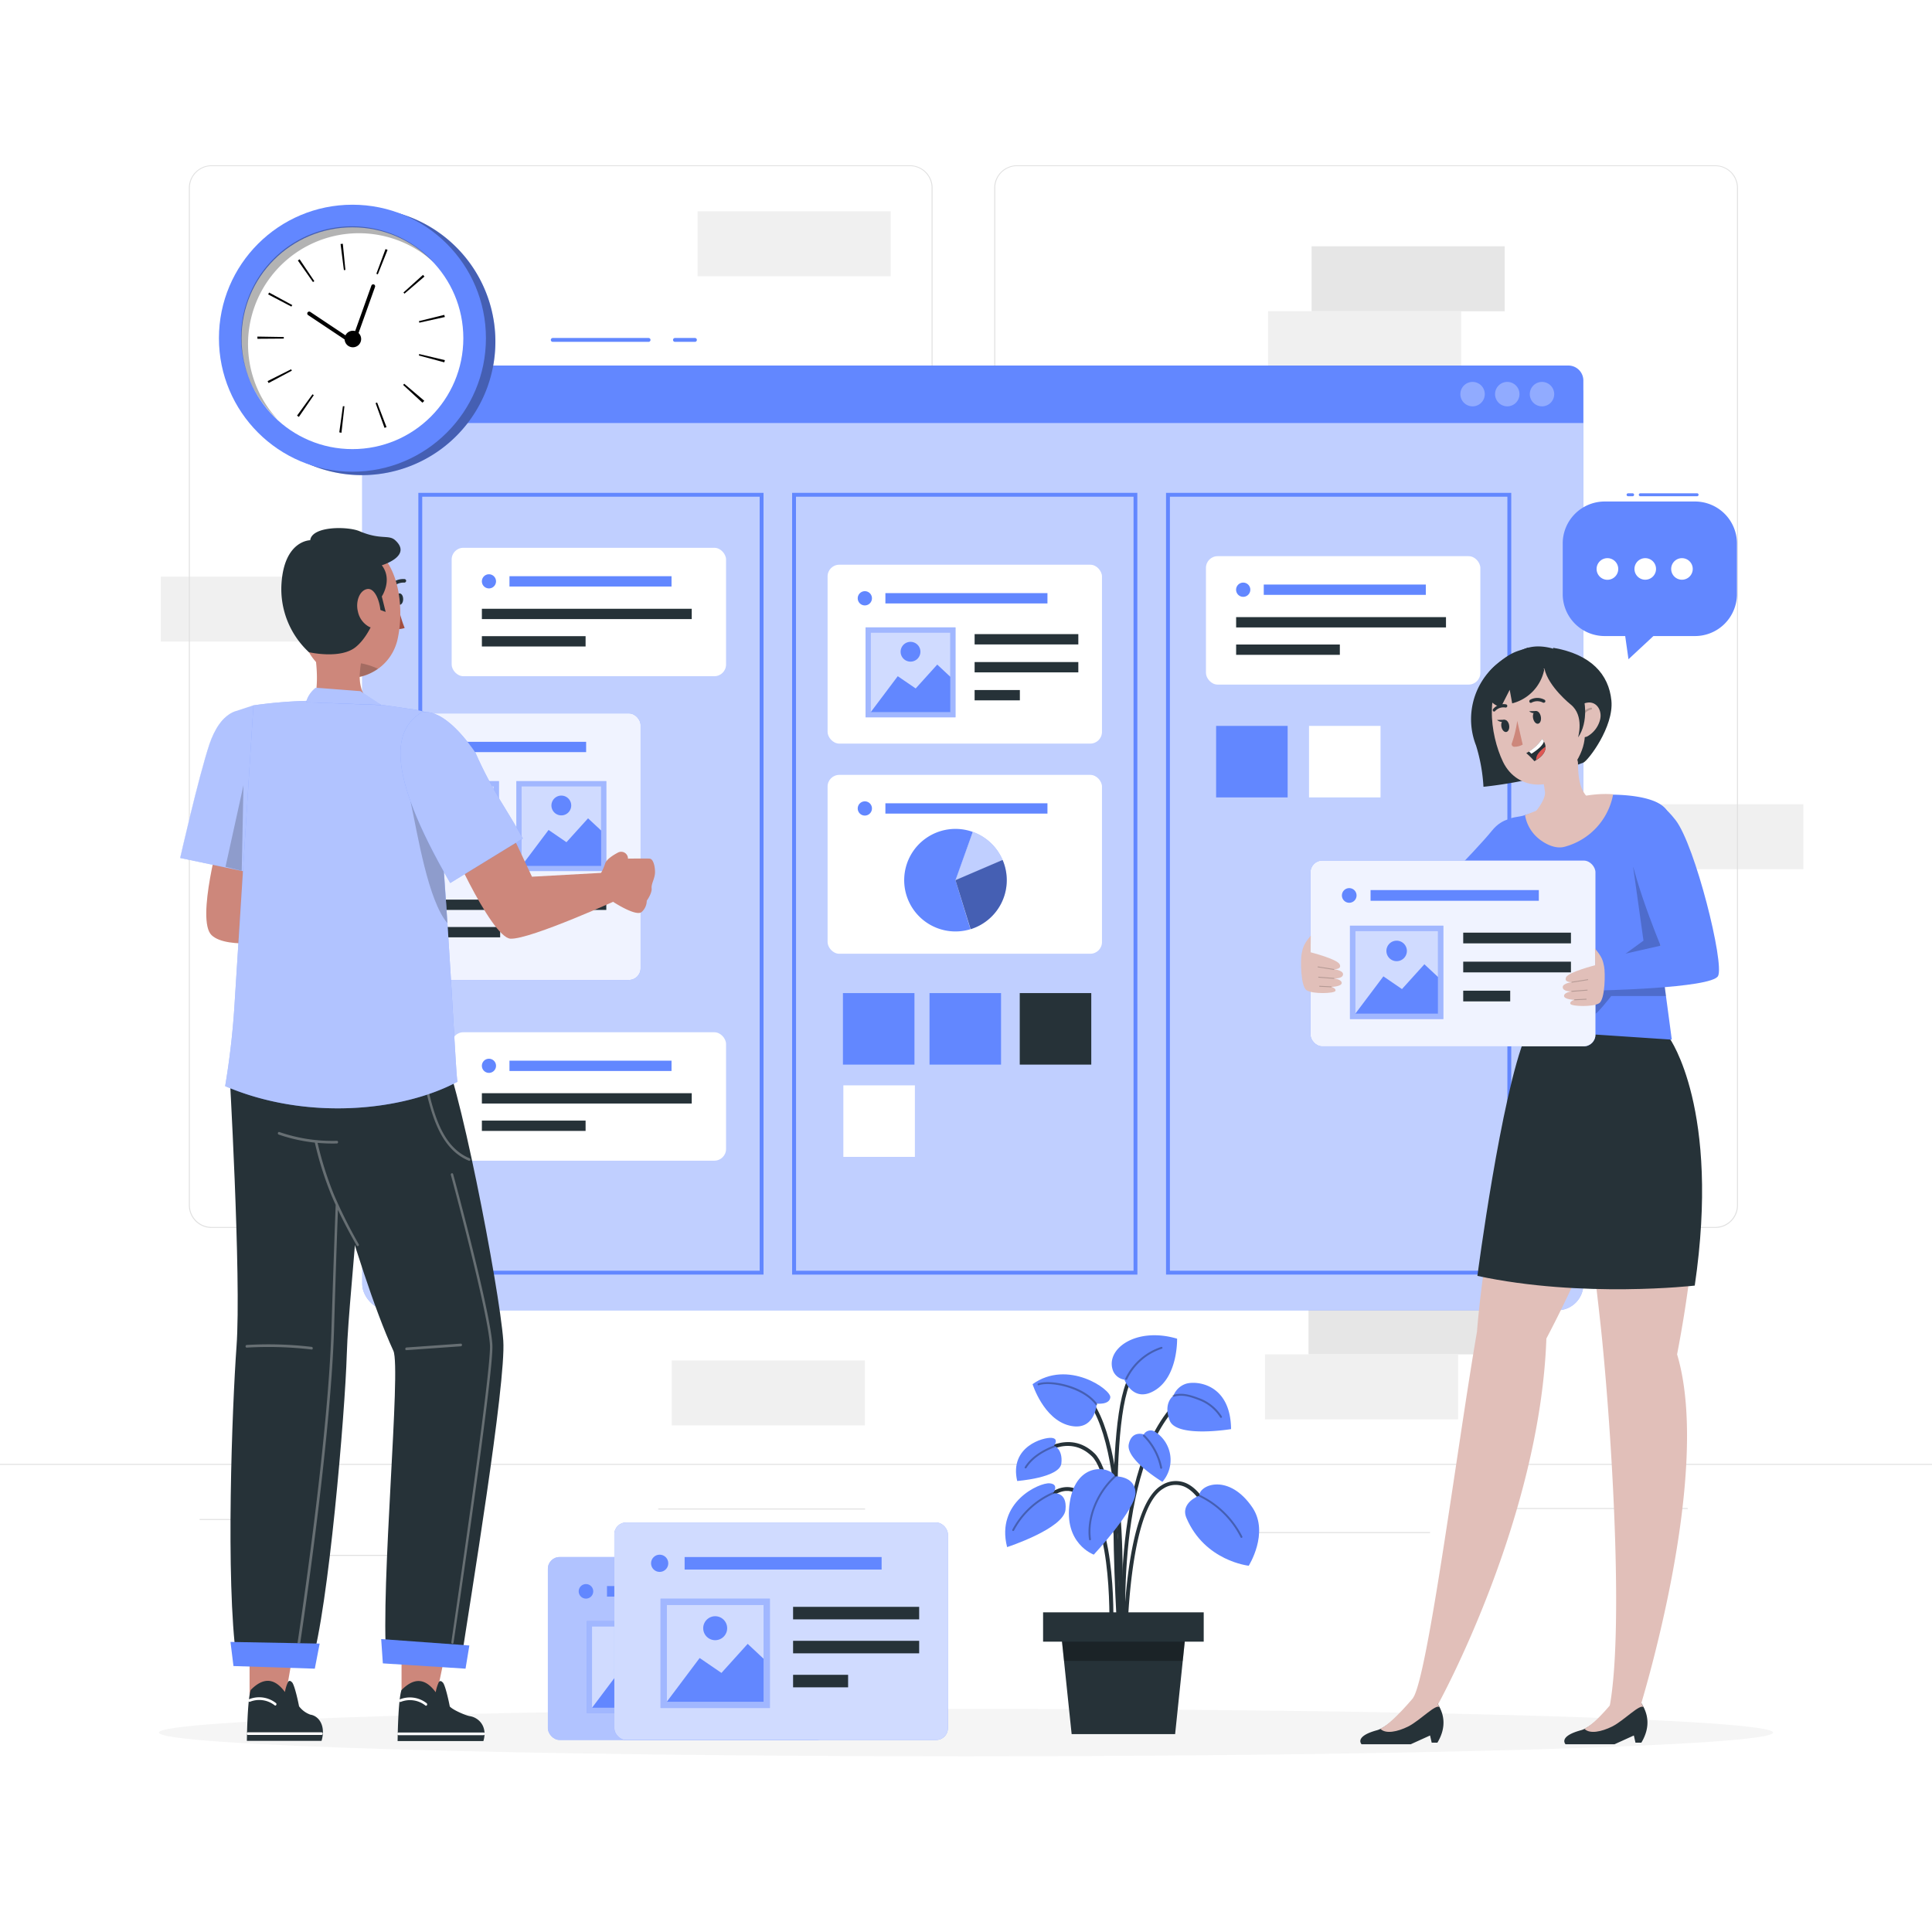 <svg class="animated" id="freepik_stories-kanban-method" xmlns="http://www.w3.org/2000/svg" viewBox="0 0 500 500" version="1.1" xmlns:xlink="http://www.w3.org/1999/xlink" xmlns:svgjs="http://svgjs.com/svgjs"><style>svg#freepik_stories-kanban-method:not(.animated) .animable {opacity: 0;}svg#freepik_stories-kanban-method.animated #freepik--kanban-method--inject-95 {animation: 3s Infinite  linear floating;animation-delay: 0s;}svg#freepik_stories-kanban-method.animated #freepik--speech-bubble--inject-95 {animation: 3s Infinite  linear heartbeat;animation-delay: 0s;}            @keyframes floating {                0% {                    opacity: 1;                    transform: translateY(0px);                }                50% {                    transform: translateY(-10px);                }                100% {                    opacity: 1;                    transform: translateY(0px);                }            }                    @keyframes heartbeat {                0% {                    transform: scale(1);                }                10% {                    transform: scale(1.1);                }                30% {                    transform: scale(1);                }                40% {                    transform: scale(1);                }                50% {                    transform: scale(1.1);                }                60% {                    transform: scale(1);                }                100% {                    transform: scale(1);                }            }        </style><g id="freepik--background-complete--inject-95" class="animable" style="transform-origin: 250px 222.725px;"><rect x="339.44" y="63.74" width="49.98" height="16.81" style="fill: rgb(230, 230, 230); transform-origin: 364.43px 72.145px;" id="elt2yz01qkjh" class="animable"></rect><rect x="328.18" y="80.54" width="49.98" height="16.81" style="fill: rgb(240, 240, 240); transform-origin: 353.17px 88.945px;" id="elyo1jk5i1k" class="animable"></rect><rect x="338.64" y="333.7" width="49.98" height="16.81" style="fill: rgb(230, 230, 230); transform-origin: 363.63px 342.105px;" id="elnyzqrwzknfa" class="animable"></rect><rect x="327.38" y="350.51" width="49.98" height="16.81" style="fill: rgb(240, 240, 240); transform-origin: 352.37px 358.915px;" id="el6u4gnft2ff6" class="animable"></rect><rect x="180.53" y="54.68" width="49.98" height="16.81" style="fill: rgb(240, 240, 240); transform-origin: 205.52px 63.085px;" id="elqnrb4xvai7q" class="animable"></rect><rect x="416.73" y="208.13" width="49.98" height="16.81" style="fill: rgb(240, 240, 240); transform-origin: 441.72px 216.535px;" id="elgisithafdtv" class="animable"></rect><rect x="41.63" y="149.23" width="49.98" height="16.81" style="fill: rgb(240, 240, 240); transform-origin: 66.62px 157.635px;" id="el1e44lrw7s1j" class="animable"></rect><rect x="173.85" y="352.08" width="49.98" height="16.81" style="fill: rgb(240, 240, 240); transform-origin: 198.84px 360.485px;" id="el2enmr4uztb" class="animable"></rect><path d="M443.92,317.78H263.17a5.86,5.86,0,0,1-5.86-5.86V48.65a5.87,5.87,0,0,1,5.86-5.86H443.92a5.87,5.87,0,0,1,5.86,5.86V311.92A5.86,5.86,0,0,1,443.92,317.78ZM263.17,43a5.62,5.62,0,0,0-5.61,5.61V311.92a5.61,5.61,0,0,0,5.61,5.61H443.92a5.61,5.61,0,0,0,5.61-5.61V48.65A5.61,5.61,0,0,0,443.92,43Z" style="fill: rgb(224, 224, 224); transform-origin: 353.545px 180.285px;" id="elgh3yngi5yku" class="animable"></path><path d="M235.49,317.78H54.75a5.86,5.86,0,0,1-5.87-5.86V48.65a5.87,5.87,0,0,1,5.87-5.86H235.49a5.86,5.86,0,0,1,5.86,5.86V311.92A5.86,5.86,0,0,1,235.49,317.78ZM54.75,43a5.62,5.62,0,0,0-5.62,5.61V311.92a5.62,5.62,0,0,0,5.62,5.61H235.49a5.61,5.61,0,0,0,5.61-5.61V48.65A5.61,5.61,0,0,0,235.49,43Z" style="fill: rgb(224, 224, 224); transform-origin: 145.115px 180.285px;" id="elhryj9mf4a9m" class="animable"></path><rect y="378.85" width="500" height="0.25" style="fill: rgb(224, 224, 224); transform-origin: 250px 378.975px;" id="el5kn0bc7l1xc" class="animable"></rect><rect x="51.67" y="393.12" width="16.06" height="0.25" style="fill: rgb(224, 224, 224); transform-origin: 59.7px 393.245px;" id="elz4yxyvao9l" class="animable"></rect><rect x="170.35" y="390.41" width="53.53" height="0.25" style="fill: rgb(224, 224, 224); transform-origin: 197.115px 390.535px;" id="el5knqwl104ku" class="animable"></rect><rect x="68.73" y="402.41" width="36.25" height="0.25" style="fill: rgb(224, 224, 224); transform-origin: 86.855px 402.535px;" id="elhy4zlstnutp" class="animable"></rect><rect x="378.35" y="390.28" width="43.19" height="0.25" style="fill: rgb(224, 224, 224); transform-origin: 399.945px 390.405px;" id="elmru5dhzt52a" class="animable"></rect><rect x="430.45" y="390.28" width="6.33" height="0.25" style="fill: rgb(224, 224, 224); transform-origin: 433.615px 390.405px;" id="ellzc769kwhgm" class="animable"></rect><rect x="316.21" y="396.51" width="53.89" height="0.25" style="fill: rgb(224, 224, 224); transform-origin: 343.155px 396.635px;" id="elaprsdroh3rf" class="animable"></rect></g><g id="freepik--Shadow--inject-95" class="animable" style="transform-origin: 250px 448.395px;"><path d="M458.88,448.39c0,3.39-93.52,6.14-208.88,6.14s-208.88-2.75-208.88-6.14,93.52-6.13,208.88-6.13S458.88,445,458.88,448.39Z" style="fill: rgb(245, 245, 245); transform-origin: 250px 448.395px;" id="elo6pdtwxomw" class="animable"></path></g><g id="freepik--Plant--inject-95" class="animable" style="transform-origin: 293.003px 397.176px;"><path d="M290.2,422.06c0-.39-1.33-39.05-7.62-45.17-6.11-5.94-13.13-.22-13.43,0l-.63-.76c.08-.07,8-6.53,14.75,0,6.57,6.39,7.86,44.23,7.91,45.84Z" style="fill: rgb(38, 50, 56); transform-origin: 279.85px 397.636px;" id="elglf06at67su" class="animable"></path><path d="M290.74,429.66c-.05-.46-4.3-46.42,12.48-65.68l.74.65c-16.5,18.94-12.29,64.47-12.25,64.93Z" style="fill: rgb(38, 50, 56); transform-origin: 297.092px 396.82px;" id="elerfijrqheq7" class="animable"></path><path d="M290.11,424.8l-1-.07c0-.52,3.29-52.24-9-63.56l.66-.73C293.43,372.08,290.26,422.65,290.11,424.8Z" style="fill: rgb(38, 50, 56); transform-origin: 285.34px 392.62px;" id="eljy7hc8a9zq7" class="animable"></path><path d="M291.72,424.77h-1c0-1.42.41-34.94,9.93-40.39a6.73,6.73,0,0,1,6.16-.6c5.75,2.38,8.61,12.62,8.72,13.06l-1,.26c0-.1-2.84-10.22-8.15-12.41a5.81,5.81,0,0,0-5.29.54C292.11,390.4,291.72,424.42,291.72,424.77Z" style="fill: rgb(38, 50, 56); transform-origin: 303.125px 404.034px;" id="el2sl6848a9me" class="animable"></path><path d="M288,424.79l-1-.05c0-.27,1.43-26.49-5.64-35.72-1.72-2.24-3.58-3.31-5.54-3.17-4.64.32-8.53,7.11-8.57,7.18l-.85-.49c.17-.3,4.18-7.31,9.35-7.67,2.31-.17,4.46,1,6.39,3.55C289.47,398,288.07,423.7,288,424.79Z" style="fill: rgb(38, 50, 56); transform-origin: 277.276px 404.822px;" id="elf05srcwlf0u" class="animable"></path><path d="M289.56,428.36c-.19-2.55-4.62-62.41,3.18-73l.79.59c-7.59,10.26-3,71.67-3,72.29Z" style="fill: rgb(38, 50, 56); transform-origin: 290.833px 391.86px;" id="ela5s7wxzb6b5" class="animable"></path><path d="M310.35,387.07s-5,1.84-3.29,5.8c4.76,11.15,16.11,12.34,16.11,12.34s5.33-8.43,1-15C318.11,381.21,310.48,384.16,310.35,387.07Z" style="fill: #6287FF; transform-origin: 316.285px 394.692px;" id="elw3oguf62nyn" class="animable"></path><path d="M288.6,382.08s5-.2,5.26,4.09-10.79,16.17-10.79,16.17-7.9-2.85-6.21-13.57S287.36,379.44,288.6,382.08Z" style="fill: #6287FF; transform-origin: 285.244px 391.273px;" id="elefdaxofh65l" class="animable"></path><path d="M291,357.06a3.83,3.83,0,0,1-2.88-2.14c-2.34-5.62,5.72-11.67,16.51-8.47,0,0,.28,9.49-5.52,13.23S291,357.06,291,357.06Z" style="fill: #6287FF; transform-origin: 296.173px 353.21px;" id="elp1c4cigtoe8" class="animable"></path><path d="M272.53,386.49s1.74-2.38-.89-2.61-14,4.86-11,16.51c0,0,14.61-4.77,15.11-9.65S272.53,386.49,272.53,386.49Z" style="fill: #6287FF; transform-origin: 267.968px 392.131px;" id="el54085lavbhq" class="animable"></path><path d="M303.67,361.23a5.21,5.21,0,0,1,3.13-3.07c2.48-.9,11.67-.33,11.8,11.69,0,0-14.14,2.35-15.89-2.23S303.67,361.23,303.67,361.23Z" style="fill: #6287FF; transform-origin: 310.361px 364.164px;" id="eli9jzdvj89a" class="animable"></path><path d="M296,371.22a2.07,2.07,0,0,1,2.77-.77,8.63,8.63,0,0,1,2.06,13.05s-9.49-5.71-8.71-9.71C292.88,370.1,296,371.22,296,371.22Z" style="fill: #6287FF; transform-origin: 297.509px 376.85px;" id="elso40r45s3j" class="animable"></path><path d="M272.79,374.12s1.37-1.79-.63-2-11,2.18-8.91,11.16c0,0,11-.82,11.43-4.55S272.79,374.12,272.79,374.12Z" style="fill: #6287FF; transform-origin: 268.835px 377.694px;" id="elgydc19sjht" class="animable"></path><polygon points="304.12 448.79 277.34 448.79 274.45 421.07 307.01 421.07 304.12 448.79" style="fill: rgb(38, 50, 56); transform-origin: 290.73px 434.93px;" id="ele7bye9b1at" class="animable"></polygon><rect x="269.95" y="417.27" width="41.57" height="7.59" style="fill: rgb(38, 50, 56); transform-origin: 290.735px 421.065px;" id="elsy3h83j9wkk" class="animable"></rect><g id="elvajmlfwgpq9"><path d="M282.09,398.63a.26.26,0,0,1-.25-.21c-.78-5.6,1.86-12.24,6.59-16.52a.25.25,0,0,1,.34.37c-4.61,4.17-7.2,10.64-6.43,16.08a.25.25,0,0,1-.21.28Z" style="opacity: 0.3; transform-origin: 285.278px 390.232px;" class="animable" id="elvxfuh190cf9"></path></g><g id="elmeg1ihzwhxe"><path d="M300.51,380.12a.26.26,0,0,1-.25-.2,16.07,16.07,0,0,0-4.39-8.19.26.26,0,0,1,0-.36.27.27,0,0,1,.36,0,16.62,16.62,0,0,1,4.53,8.45.24.24,0,0,1-.19.29Z" style="opacity: 0.3; transform-origin: 298.282px 375.711px;" class="animable" id="eltofd0w207zc"></path></g><g id="eljyav4dmfw0e"><path d="M321.29,398a.24.24,0,0,1-.23-.14,23.37,23.37,0,0,0-10.81-10.58.25.25,0,1,1,.2-.45,23.87,23.87,0,0,1,11.06,10.81.26.26,0,0,1-.11.34Z" style="opacity: 0.3; transform-origin: 315.798px 392.394px;" class="animable" id="el85eywh0g8jd"></path></g><g id="elyijln68bmx"><path d="M316,366.94a.25.25,0,0,1-.22-.12,11.17,11.17,0,0,0-5.43-4.44c-2.36-.91-4.35-1.55-6.57-.91a.25.25,0,0,1-.31-.17.26.26,0,0,1,.17-.31c2.37-.68,4.44,0,6.89.92a11.68,11.68,0,0,1,5.68,4.65.25.25,0,0,1-.08.34A.22.22,0,0,1,316,366.94Z" style="opacity: 0.3; transform-origin: 309.854px 363.827px;" class="animable" id="el8aail1o5jti"></path></g><path d="M283.84,363.25s3.32.4,3.51-1.63-11-9.94-20.12-3.4c0,0,2.82,9.06,9.52,10.71S283.84,363.25,283.84,363.25Z" style="fill: #6287FF; transform-origin: 277.291px 362.425px;" id="ella06h8bvvag" class="animable"></path><g id="elqh8tp54ya5c"><path d="M283.74,363.67a.26.26,0,0,1-.2-.1c-3.33-4.48-11.78-6.13-14.68-5.07a.25.25,0,1,1-.17-.47c3-1.08,11.67.43,15.25,5.24a.25.25,0,0,1-.05.35A.3.3,0,0,1,283.74,363.67Z" style="opacity: 0.3; transform-origin: 276.254px 360.684px;" class="animable" id="elt78hs4odu9"></path></g><g id="el8fw7jirynyy"><path d="M265.43,380a.2.2,0,0,1-.13,0,.25.25,0,0,1-.09-.34c1.89-3.1,5.57-4.83,7.6-5.58a.25.25,0,0,1,.32.15.26.26,0,0,1-.15.32c-2,.73-5.53,2.4-7.34,5.37A.25.25,0,0,1,265.43,380Z" style="opacity: 0.3; transform-origin: 269.16px 377.038px;" class="animable" id="el7898z9qhias"></path></g><g id="el6yiaih74pxb"><path d="M262.21,396.21a.25.25,0,0,1-.12,0,.25.25,0,0,1-.1-.34,21.6,21.6,0,0,1,10.52-9.73.27.27,0,0,1,.33.14.26.26,0,0,1-.14.33,21,21,0,0,0-10.27,9.49A.23.23,0,0,1,262.21,396.21Z" style="opacity: 0.3; transform-origin: 267.408px 391.172px;" class="animable" id="el0jhj30r4ozdv"></path></g><g id="elqrfmf2qm9m"><path d="M291.45,357.08a.18.18,0,0,1-.1,0,.24.24,0,0,1-.12-.33,15.7,15.7,0,0,1,9.33-8.18.25.25,0,0,1,.15.47,15.18,15.18,0,0,0-9,7.92A.24.24,0,0,1,291.45,357.08Z" style="opacity: 0.3; transform-origin: 296.025px 352.827px;" class="animable" id="eln7hqs3ptgpf"></path></g><g id="elb68pio509o5"><polygon points="274.85 424.87 275.37 429.84 306.1 429.84 306.62 424.86 274.85 424.87" style="opacity: 0.3; transform-origin: 290.735px 427.35px;" class="animable" id="eldff583dbobq"></polygon></g></g><g id="freepik--Panels--inject-95" class="animable" style="transform-origin: 193.55px 422.165px;"><rect x="141.79" y="402.96" width="72.62" height="47.34" rx="3.02" style="fill: #6287FF; transform-origin: 178.1px 426.63px;" id="elczai6t8vhaq" class="animable"></rect><g id="elgu25z26tigg"><rect x="141.79" y="402.96" width="72.62" height="47.34" rx="3.02" style="fill: rgb(255, 255, 255); opacity: 0.5; transform-origin: 178.1px 426.63px;" class="animable" id="el43htktn51dk"></rect></g><rect x="157.09" y="410.47" width="42.89" height="2.73" style="fill: #6287FF; transform-origin: 178.535px 411.835px;" id="el581kvpebnzk" class="animable"></rect><path d="M153.53,411.83a1.88,1.88,0,1,1-1.87-1.87A1.88,1.88,0,0,1,153.53,411.83Z" style="fill: #6287FF; transform-origin: 151.65px 411.84px;" id="el4nvf2owgjyj" class="animable"></path><rect x="151.85" y="419.54" width="23.8" height="23.8" style="fill: #6287FF; transform-origin: 163.75px 431.44px;" id="elxjoha78h0ec" class="animable"></rect><g id="ellfm0r6wfw9d"><rect x="151.85" y="419.54" width="23.8" height="23.8" style="fill: rgb(255, 255, 255); opacity: 0.4; transform-origin: 163.75px 431.44px;" class="animable" id="elhtuigclbcie"></rect></g><rect x="153.21" y="420.91" width="21.07" height="21.07" style="fill: #6287FF; transform-origin: 163.745px 431.445px;" id="eln0ejo27524" class="animable"></rect><g id="elw9vv4tv8opq"><rect x="153.21" y="420.91" width="21.07" height="21.07" style="fill: rgb(255, 255, 255); opacity: 0.7; transform-origin: 163.745px 431.445px;" class="animable" id="eldtlir5bqk3c"></rect></g><polygon points="153.21 441.98 160.37 432.46 165.1 435.7 170.82 429.38 174.28 432.62 174.28 441.98 153.21 441.98" style="fill: #6287FF; transform-origin: 163.745px 435.68px;" id="el8jupak41sxs" class="animable"></polygon><circle cx="163.75" cy="425.98" r="2.61" style="fill: #6287FF; transform-origin: 163.75px 425.98px;" id="elwfcczli8vfs" class="animable"></circle><rect x="180.71" y="428.72" width="27.45" height="2.73" style="fill: rgb(38, 50, 56); transform-origin: 194.435px 430.085px;" id="elfz8xshafqtt" class="animable"></rect><rect x="180.71" y="436.11" width="11.98" height="2.73" style="fill: rgb(38, 50, 56); transform-origin: 186.7px 437.475px;" id="el250rpb77rnoj" class="animable"></rect><rect x="180.71" y="421.32" width="27.45" height="2.73" style="fill: rgb(38, 50, 56); transform-origin: 194.435px 422.685px;" id="ela7w173rx8z7" class="animable"></rect><rect x="158.99" y="394.03" width="86.32" height="56.27" rx="3.02" style="fill: #6287FF; transform-origin: 202.15px 422.165px;" id="elv59xbkpztv" class="animable"></rect><g id="elh15b8nah76"><rect x="158.99" y="394.03" width="86.32" height="56.27" rx="3.02" style="fill: rgb(255, 255, 255); opacity: 0.7; transform-origin: 202.15px 422.165px;" class="animable" id="el9cv7vqtfiav"></rect></g><rect x="177.18" y="402.96" width="50.98" height="3.24" style="fill: #6287FF; transform-origin: 202.67px 404.58px;" id="el8ahm185cpne" class="animable"></rect><circle cx="170.72" cy="404.58" r="2.23" style="fill: #6287FF; transform-origin: 170.72px 404.58px;" id="elagp2fnxr384" class="animable"></circle><rect x="170.95" y="413.74" width="28.29" height="28.29" style="fill: #6287FF; transform-origin: 185.095px 427.885px;" id="el2anyb5nq2no" class="animable"></rect><g id="ellayzv5w0zsg"><rect x="170.95" y="413.74" width="28.29" height="28.29" style="fill: rgb(255, 255, 255); opacity: 0.4; transform-origin: 185.095px 427.885px;" class="animable" id="elhrzt67h3kz4"></rect></g><rect x="172.57" y="415.36" width="25.04" height="25.04" style="fill: #6287FF; transform-origin: 185.09px 427.88px;" id="el4k8s7ljztcr" class="animable"></rect><g id="elvlu4oczpulq"><rect x="172.57" y="415.36" width="25.04" height="25.04" style="fill: rgb(255, 255, 255); opacity: 0.7; transform-origin: 185.09px 427.88px;" class="animable" id="elpicd9y4bug"></rect></g><polygon points="172.57 440.41 181.07 429.09 186.71 432.95 193.5 425.43 197.61 429.28 197.61 440.41 172.57 440.41" style="fill: #6287FF; transform-origin: 185.09px 432.92px;" id="elb9xpa4pez6d" class="animable"></polygon><path d="M188.19,421.39a3.1,3.1,0,1,1-3.1-3.11A3.1,3.1,0,0,1,188.19,421.39Z" style="fill: #6287FF; transform-origin: 185.09px 421.38px;" id="el3vjvx6inole" class="animable"></path><rect x="205.25" y="424.64" width="32.63" height="3.24" style="fill: rgb(38, 50, 56); transform-origin: 221.565px 426.26px;" id="elq9t2whxefe9" class="animable"></rect><rect x="205.25" y="433.44" width="14.24" height="3.24" style="fill: rgb(38, 50, 56); transform-origin: 212.37px 435.06px;" id="ellu2sh6eze4s" class="animable"></rect><rect x="205.25" y="415.85" width="32.63" height="3.24" style="fill: rgb(38, 50, 56); transform-origin: 221.565px 417.47px;" id="elelbkj5nl4bg" class="animable"></rect></g><g id="freepik--kanban-method--inject-95" class="animable" style="transform-origin: 251.725px 213.285px;"><rect x="93.75" y="95.29" width="316.02" height="243.81" rx="6.72" style="fill: #6287FF; transform-origin: 251.76px 217.195px;" id="el381qewlcdmf" class="animable"></rect><g id="el2b03sxofbh7"><rect x="93.75" y="95.29" width="316.02" height="243.81" rx="6.72" style="fill: rgb(255, 255, 255); opacity: 0.6; transform-origin: 251.76px 217.195px;" class="animable" id="elmnwnpu26c7r"></rect></g><rect x="312.1" y="143.94" width="71.01" height="33.23" rx="3.02" style="fill: rgb(255, 255, 255); transform-origin: 347.605px 160.555px;" id="el9s45js21mxu" class="animable"></rect><rect x="327.06" y="151.28" width="41.94" height="2.67" style="fill: #6287FF; transform-origin: 348.03px 152.615px;" id="el2ql5rhqqzbn" class="animable"></rect><rect x="319.91" y="159.71" width="54.31" height="2.67" style="fill: rgb(38, 50, 56); transform-origin: 347.065px 161.045px;" id="el62hrh5dh0mb" class="animable"></rect><rect x="319.91" y="166.8" width="26.84" height="2.67" style="fill: rgb(38, 50, 56); transform-origin: 333.33px 168.135px;" id="eld2ztcg33axe" class="animable"></rect><path d="M323.58,152.62a1.84,1.84,0,1,1-1.84-1.84A1.83,1.83,0,0,1,323.58,152.62Z" style="fill: #6287FF; transform-origin: 321.74px 152.62px;" id="el8ijgc4wt1cj" class="animable"></path><path d="M98.54,94.6H405.89a3.88,3.88,0,0,1,3.88,3.88v11a0,0,0,0,1,0,0H93.68a0,0,0,0,1,0,0v-10A4.86,4.86,0,0,1,98.54,94.6Z" style="fill: #6287FF; transform-origin: 251.725px 102.04px;" id="el9zgb1wb8fsk" class="animable"></path><g id="el5wq17ghw7rc"><path d="M402.23,102a3.16,3.16,0,1,1-3.16-3.16A3.17,3.17,0,0,1,402.23,102Z" style="fill: rgb(255, 255, 255); opacity: 0.3; transform-origin: 399.07px 102px;" class="animable" id="elewsky1hgi7s"></path></g><g id="elda6470cfmm"><path d="M393.24,102a3.16,3.16,0,1,1-3.16-3.16A3.16,3.16,0,0,1,393.24,102Z" style="fill: rgb(255, 255, 255); opacity: 0.3; transform-origin: 390.08px 102px;" class="animable" id="el5ypxn01dnh4"></path></g><g id="elbdupblgj9ze"><path d="M384.26,102a3.16,3.16,0,1,1-3.16-3.16A3.16,3.16,0,0,1,384.26,102Z" style="fill: rgb(255, 255, 255); opacity: 0.3; transform-origin: 381.1px 102px;" class="animable" id="elowh8spicpy"></path></g><path d="M167.85,88.47h-24.8a.5.5,0,0,1-.5-.5.51.51,0,0,1,.5-.5h24.8a.5.5,0,0,1,.5.5A.5.5,0,0,1,167.85,88.47Z" style="fill: #6287FF; transform-origin: 155.45px 87.97px;" id="elwwswfs8dbwp" class="animable"></path><path d="M179.85,88.47h-5.17a.5.5,0,0,1-.5-.5.51.51,0,0,1,.5-.5h5.17a.5.5,0,0,1,.5.5A.5.5,0,0,1,179.85,88.47Z" style="fill: #6287FF; transform-origin: 177.265px 87.97px;" id="elij94sdpb2d" class="animable"></path><path d="M197.6,329.86H108.27V127.55H197.6Zm-88.33-1H196.6V128.55H109.27Z" style="fill: #6287FF; transform-origin: 152.935px 228.705px;" id="el2z5nby44rn7" class="animable"></path><path d="M294.36,329.86H205V127.55h89.34Zm-88.34-1h87.34V128.55H206Z" style="fill: #6287FF; transform-origin: 249.68px 228.705px;" id="elgdcluhl1zq9" class="animable"></path><path d="M391.11,329.86H301.77V127.55h89.34Zm-88.34-1h87.34V128.55H302.77Z" style="fill: #6287FF; transform-origin: 346.44px 228.705px;" id="elfy10hho9qd4" class="animable"></path><rect x="116.89" y="141.77" width="71.01" height="33.23" rx="3.02" style="fill: rgb(255, 255, 255); transform-origin: 152.395px 158.385px;" id="elmm9vrzxvvd" class="animable"></rect><rect x="131.85" y="149.12" width="41.94" height="2.67" style="fill: #6287FF; transform-origin: 152.82px 150.455px;" id="elesmn3piuz9" class="animable"></rect><rect x="124.71" y="157.55" width="54.31" height="2.67" style="fill: rgb(38, 50, 56); transform-origin: 151.865px 158.885px;" id="elv7g8snw3uhm" class="animable"></rect><rect x="124.71" y="164.64" width="26.84" height="2.67" style="fill: rgb(38, 50, 56); transform-origin: 138.13px 165.975px;" id="el4oymw68l3jj" class="animable"></rect><path d="M128.37,150.46a1.83,1.83,0,1,1-1.83-1.84A1.83,1.83,0,0,1,128.37,150.46Z" style="fill: #6287FF; transform-origin: 126.54px 150.45px;" id="el16v6nent4zu" class="animable"></path><rect x="116.89" y="267.15" width="71.01" height="33.23" rx="3.02" style="fill: rgb(255, 255, 255); transform-origin: 152.395px 283.765px;" id="elczjr4cmtamn" class="animable"></rect><rect x="131.85" y="274.5" width="41.94" height="2.67" style="fill: #6287FF; transform-origin: 152.82px 275.835px;" id="elr84068q9yg8" class="animable"></rect><rect x="124.71" y="282.92" width="54.31" height="2.67" style="fill: rgb(38, 50, 56); transform-origin: 151.865px 284.255px;" id="eluhy7k4lm19j" class="animable"></rect><rect x="124.71" y="290.01" width="26.84" height="2.67" style="fill: rgb(38, 50, 56); transform-origin: 138.13px 291.345px;" id="elogezo5abvq9" class="animable"></rect><path d="M128.37,275.83a1.83,1.83,0,1,1-1.83-1.83A1.83,1.83,0,0,1,128.37,275.83Z" style="fill: #6287FF; transform-origin: 126.54px 275.83px;" id="elc2lrp6s63jc" class="animable"></path><rect x="214.18" y="200.54" width="71.01" height="46.29" rx="3.02" style="fill: rgb(255, 255, 255); transform-origin: 249.685px 223.685px;" id="elo7p6uqmpmu" class="animable"></rect><rect x="229.14" y="207.89" width="41.94" height="2.67" style="fill: #6287FF; transform-origin: 250.11px 209.225px;" id="el1j54sk7fy7z" class="animable"></rect><path d="M225.66,209.22a1.84,1.84,0,1,1-1.83-1.83A1.83,1.83,0,0,1,225.66,209.22Z" style="fill: #6287FF; transform-origin: 223.82px 209.23px;" id="elbp7bh63y7a7" class="animable"></path><rect x="214.18" y="146.15" width="71.01" height="46.29" rx="3.02" style="fill: rgb(255, 255, 255); transform-origin: 249.685px 169.295px;" id="eln048a0s37lh" class="animable"></rect><rect x="229.14" y="153.5" width="41.94" height="2.67" style="fill: #6287FF; transform-origin: 250.11px 154.835px;" id="elqlxni1ha9m" class="animable"></rect><path d="M225.66,154.83a1.84,1.84,0,1,1-1.83-1.83A1.83,1.83,0,0,1,225.66,154.83Z" style="fill: #6287FF; transform-origin: 223.82px 154.84px;" id="el6se3gy35pdw" class="animable"></path><rect x="224.01" y="162.37" width="23.27" height="23.27" style="fill: #6287FF; transform-origin: 235.645px 174.005px;" id="elq8u651svnv" class="animable"></rect><g id="eltm36roqbxem"><rect x="224.01" y="162.37" width="23.27" height="23.27" style="fill: rgb(255, 255, 255); opacity: 0.4; transform-origin: 235.645px 174.005px;" class="animable" id="elpab0uoh2io"></rect></g><rect x="225.34" y="163.71" width="20.6" height="20.6" style="fill: #6287FF; transform-origin: 235.64px 174.01px;" id="elarxjgu2q8mm" class="animable"></rect><g id="elpmn9hmqv7h"><rect x="225.34" y="163.71" width="20.6" height="20.6" style="fill: rgb(255, 255, 255); opacity: 0.7; transform-origin: 235.64px 174.01px;" class="animable" id="el5mce01mylop"></rect></g><polygon points="225.34 184.31 232.34 175 236.98 178.17 242.56 171.99 245.95 175.16 245.95 184.31 225.34 184.31" style="fill: #6287FF; transform-origin: 235.645px 178.15px;" id="elzlo221tza8" class="animable"></polygon><path d="M238.2,168.66a2.56,2.56,0,1,1-2.55-2.55A2.56,2.56,0,0,1,238.2,168.66Z" style="fill: #6287FF; transform-origin: 235.64px 168.67px;" id="elgsehpw716f7" class="animable"></path><rect x="252.23" y="171.34" width="26.84" height="2.67" style="fill: rgb(38, 50, 56); transform-origin: 265.65px 172.675px;" id="el9y6x50v8fgu" class="animable"></rect><rect x="252.23" y="178.58" width="11.71" height="2.67" style="fill: rgb(38, 50, 56); transform-origin: 258.085px 179.915px;" id="elccalbffx99l" class="animable"></rect><rect x="252.23" y="164.11" width="26.84" height="2.67" style="fill: rgb(38, 50, 56); transform-origin: 265.65px 165.445px;" id="el566i6r5qsy6" class="animable"></rect><path d="M247.28,227.79l4.54-12.47a13.22,13.22,0,0,1,7.62,7.17Z" style="fill: #6287FF; transform-origin: 253.36px 221.555px;" id="el2dk0jcrnbi3" class="animable"></path><g id="eldpyximisoj5"><path d="M247.28,227.79l4.54-12.47a13.22,13.22,0,0,1,7.62,7.17Z" style="fill: rgb(255, 255, 255); opacity: 0.6; transform-origin: 253.36px 221.555px;" class="animable" id="el0geiam0womd9"></path></g><path d="M247.28,227.79l3.87,12.69a13.27,13.27,0,1,1,.61-25.18Z" style="fill: #6287FF; transform-origin: 242.882px 227.789px;" id="eljvyz5i6pmbs" class="animable"></path><path d="M247.28,227.79l12.19-5.24a13.27,13.27,0,0,1-8.27,17.92Z" style="fill: #6287FF; transform-origin: 253.915px 231.51px;" id="elrete3dapa5m" class="animable"></path><g id="el0mr449d4du4"><path d="M247.28,227.79l12.19-5.24a13.27,13.27,0,0,1-8.27,17.92Z" style="opacity: 0.3; transform-origin: 253.915px 231.51px;" class="animable" id="elvc1tp61ptnp"></path></g><rect x="314.73" y="187.86" width="18.51" height="18.51" style="fill: #6287FF; transform-origin: 323.985px 197.115px;" id="elvu65mayrep" class="animable"></rect><rect x="218.15" y="257.01" width="18.51" height="18.51" style="fill: #6287FF; transform-origin: 227.405px 266.265px;" id="elqem50igo2aa" class="animable"></rect><rect x="240.56" y="257.01" width="18.51" height="18.51" style="fill: #6287FF; transform-origin: 249.815px 266.265px;" id="el6yghzf78l6n" class="animable"></rect><rect x="263.91" y="257.01" width="18.51" height="18.51" style="fill: rgb(38, 50, 56); transform-origin: 273.165px 266.265px;" id="elj8q5zakbz9g" class="animable"></rect><rect x="218.26" y="280.89" width="18.51" height="18.51" style="fill: rgb(255, 255, 255); transform-origin: 227.515px 290.145px;" id="elmfbfic13tmi" class="animable"></rect><rect x="338.77" y="187.86" width="18.51" height="18.51" style="fill: rgb(255, 255, 255); transform-origin: 348.025px 197.115px;" id="elsui7zg5twqk" class="animable"></rect></g><g id="freepik--Clock--inject-95" class="animable" style="transform-origin: 91.21px 87.53px;"><path d="M126.18,100.07a34.55,34.55,0,1,1-20.86-44.18A34.55,34.55,0,0,1,126.18,100.07Z" style="fill: #6287FF; transform-origin: 93.656px 88.412px;" id="elvyokium2cta" class="animable"></path><g id="elw7hdt32tmhr"><path d="M126.18,100.07a34.55,34.55,0,1,1-20.86-44.18A34.55,34.55,0,0,1,126.18,100.07Z" style="opacity: 0.3; transform-origin: 93.656px 88.412px;" class="animable" id="el39h8a39r4yq"></path></g><g id="eladb7xxuk9sa"><circle cx="91.21" cy="87.53" r="34.55" style="fill: #6287FF; transform-origin: 91.21px 87.53px; transform: rotate(-45deg);" class="animable" id="elkekg7i8rc3d"></circle></g><g id="elrrnqpog2ak"><circle cx="91.21" cy="87.53" r="28.7" style="fill: rgb(255, 255, 255); transform-origin: 91.21px 87.53px; transform: rotate(-27.06deg);" class="animable" id="elim53ytsfel"></circle></g><path d="M87.81,111.89l.93-6.75.4,0L88.37,112Zm-10.46-4a5,5,0,0,1-.47-.33l4-5.52.33.23Zm22.16,2.84-2.31-6.41.4-.15,2.43,6.37Zm-30-11.6-.26-.5,6.09-3.06.19.36Zm39.82,5.09-5-4.6.28-.31,5.19,4.41-.11.14ZM66.62,87.68v-.57l6.82.11c0,.14,0,.27,0,.41ZM108.4,92l.09-.37,6.63,1.57c0,.19-.09.38-.14.57Zm-33-12.66-6-3.15.25-.48,6,3.25Zm33.12,4.17-.1-.4L115,81.49c0,.18.09.36.13.55ZM81,73l-3.91-5.58.45-.32,3.81,5.66Zm23.68,3-.27-.3,5.06-4.56.38.43ZM89,69.91l-.86-6.76.58-.07.67,6.78ZM97.78,71l-.38-.15,2.37-6.39.53.21Z" id="el20s2aanywk1" class="animable" style="transform-origin: 90.875px 87.54px;"></path><path d="M91.36,89.2a.57.57,0,0,1-.28-.08L79.74,81.55a.5.5,0,0,1-.14-.69.51.51,0,0,1,.7-.14l10.81,7.21,5-14a.5.5,0,1,1,.94.34l-5.2,14.56a.53.53,0,0,1-.31.31Z" id="elkns82wci4n" class="animable" style="transform-origin: 88.301px 81.393px;"></path><path d="M93.39,88.3a2.14,2.14,0,1,1-1.51-2.63A2.14,2.14,0,0,1,93.39,88.3Z" id="elzv6fmoydddd" class="animable" style="transform-origin: 91.325px 87.737px;"></path><g id="elzi98s09059g"><path d="M65.87,79.38a28.69,28.69,0,0,1,46.31-11.56,28.7,28.7,0,1,0-40.32,40.77A28.71,28.71,0,0,1,65.87,79.38Z" style="opacity: 0.3; transform-origin: 87.284px 83.587px;" class="animable" id="el7mdjovyy88h"></path></g></g><g id="freepik--speech-bubble--inject-95" class="animable" style="transform-origin: 426.975px 149.14px;"><path d="M438.67,129.79H415.28a10.86,10.86,0,0,0-10.85,10.86v13.1a10.86,10.86,0,0,0,10.85,10.86h5.32l.85,6,6.45-6h10.77a10.86,10.86,0,0,0,10.85-10.86v-13.1A10.86,10.86,0,0,0,438.67,129.79Z" style="fill: #6287FF; transform-origin: 426.975px 150.2px;" id="el22bdu9wuq0y" class="animable"></path><path d="M432.5,147.24a2.79,2.79,0,1,0,2.79-2.79A2.79,2.79,0,0,0,432.5,147.24Z" style="fill: rgb(255, 255, 255); transform-origin: 435.29px 147.24px;" id="el0li7mmrswvpf" class="animable"></path><path d="M423,147.24a2.79,2.79,0,1,0,2.79-2.79A2.79,2.79,0,0,0,423,147.24Z" style="fill: rgb(255, 255, 255); transform-origin: 425.79px 147.24px;" id="eld4077nbfn9" class="animable"></path><path d="M413.2,147.24a2.8,2.8,0,1,0,2.8-2.79A2.8,2.8,0,0,0,413.2,147.24Z" style="fill: rgb(255, 255, 255); transform-origin: 416px 147.25px;" id="elnmj0mnyqxs" class="animable"></path><path d="M439.27,127.67H424.44a.38.38,0,0,0,0,.75h14.83a.38.38,0,0,0,0-.75Z" style="fill: #6287FF; transform-origin: 431.855px 128.045px;" id="elzcpereva9da" class="animable"></path><path d="M422.58,127.67h-1.24a.38.38,0,0,0-.38.38.38.38,0,0,0,.38.37h1.24a.38.38,0,0,0,0-.75Z" style="fill: #6287FF; transform-origin: 421.929px 128.045px;" id="elzaido99qzc" class="animable"></path></g><g id="freepik--character-2--inject-95" class="animable" style="transform-origin: 390.789px 309.353px;"><g id="freepik--freepik--character-2--inject-2--inject-95" class="animable" style="transform-origin: 396.274px 357.725px;"><path d="M426.39,269.47s-.51,8.84-4.82,24.32a245.78,245.78,0,0,1-9.84,28.12c-2.15,5.18-4.62,10.68-7.45,16.46-1.28,2.63-2.65,5.31-4.08,8.05-1.65,46.85-27.94,94.48-27.94,94.48-1.46.75-6.55-.07-6.51-1.55,3.89-6.18,11.55-66.22,16.49-94.69.31-3.88.75-8,1.3-12.31,1.44-11.5,3.58-24,5.69-35,3.26-17.32,6.37-30.9,6.37-30.9l8.66.84Z" style="fill: rgb(225, 191, 185); transform-origin: 396.07px 353.816px;" id="eld7yleetc37w" class="animable"></path><path d="M436.73,334.33h0q-1.05,7.56-2.7,16.18c9.39,31.33-9.93,92.49-9.93,92.49-3.26.65-6.15.23-7.62-.87,3.64-18.43,1-66.34-1.81-95-.25-2.6-.57-5.45-.91-8.5-.58-5.17-1.28-10.86-2-16.75-1.25-9.84-2.65-20.2-3.91-29.39-1.55-11.1-2.89-20.49-3.59-25.21-.28-2.07-.45-3.24-.45-3.24L430.9,267s6.9,7.73,8,31.87A197.53,197.53,0,0,1,436.73,334.33Z" style="fill: rgb(225, 191, 185); transform-origin: 421.396px 353.674px;" id="elqgoy74hsoas" class="animable"></path><path d="M424.78,451h-1.52l-.42-1.86-5,2.27H405.16s-2-2,4-3.63a4.49,4.49,0,0,0,.86-.33c3.21-1.51,7.79-6.61,7.79-6.61h7a10,10,0,0,1,.57,1C426.13,443.35,427.41,446.61,424.78,451Z" style="fill: rgb(38, 50, 56); transform-origin: 415.6px 446.125px;" id="elx2ayb43ckb" class="animable"></path><path d="M425.37,441.83h0c-.92-1-5.1,3.47-8.16,5-2.74,1.35-5.81,2-7.16.58,3.21-1.52,8.27-8.11,8.27-8.11h5.59S425,441.17,425.37,441.83Z" style="fill: rgb(225, 191, 185); transform-origin: 417.71px 443.754px;" id="elpccartvqeo" class="animable"></path><path d="M372,451h-1.48l-.42-1.86-5,2.27H352.37s-2-2,4-3.63a4.4,4.4,0,0,0,.85-.33c3.22-1.51,7.8-6.61,7.8-6.61H372a6.7,6.7,0,0,1,.57,1C373.33,443.35,374.64,446.61,372,451Z" style="fill: rgb(38, 50, 56); transform-origin: 362.812px 446.125px;" id="el1jmvshgqvo4" class="animable"></path><path d="M372.56,441.83h0c-.91-1-5.08,3.47-8.15,5-2.73,1.35-5.8,2-7.17.58,3.22-1.52,9-8.6,9-8.6l4.92.49S372.24,441.17,372.56,441.83Z" style="fill: rgb(225, 191, 185); transform-origin: 364.9px 443.509px;" id="elp20v4gykza" class="animable"></path><path d="M395.08,264.07h36l1,4.64s13.23,18.3,6.52,64c0,0-29,3.34-56.25-2.51,0,0,6.12-46.89,12.52-62.2Z" style="fill: rgb(38, 50, 56); transform-origin: 411.424px 298.865px;" id="el2ijg9zq5gqc" class="animable"></path></g><path d="M382,192.94a44.5,44.5,0,0,1,1.92,10.68s19.6-1.9,23.57-7.07,1.71-29.36-9-29A18.6,18.6,0,0,0,382,192.94Z" style="fill: rgb(38, 50, 56); transform-origin: 395.015px 185.583px;" id="elubn7s1yr0gm" class="animable"></path><path d="M386.75,172.46a13.48,13.48,0,0,0-4.13,12.43c1.43,4.46,3.61,7.4,5.65,11.61l7.24-28.93C392.78,168.65,391.4,168.3,386.75,172.46Z" style="fill: rgb(38, 50, 56); transform-origin: 388.948px 182.035px;" id="elim8rd5jsc5h" class="animable"></path><path d="M401.94,167.64c9.85,1.68,14.43,6.91,15.09,13.68s-6,15.51-7.26,16.05l-3.95,1.45s4.36-10.08,2.55-12.77-3.12-2.73-3.12-2.73Z" style="fill: rgb(38, 50, 56); transform-origin: 409.508px 183.23px;" id="eln8go9wbbjj" class="animable"></path><path d="M392.56,169c4.34-3.07,9.47-1.31,12.51,0a13.87,13.87,0,0,1,6.65,9.21c.66,3.63,1.46,8.05-.4,10.35a6,6,0,0,1-4.25,2.27l-21-13.33A21.38,21.38,0,0,1,392.56,169Z" style="fill: rgb(38, 50, 56); transform-origin: 399.27px 179.063px;" id="elx9zf35zwdxq" class="animable"></path><path d="M401,218.31c1.65,1.17,2.82.46,4.53-.63,10.27-6,6.05-10.67,6.05-10.67-2.53-2.06-3.15-5-3.2-9.57a2.57,2.57,0,0,0-.06-.4,2.84,2.84,0,0,0-.85-1.55,3,3,0,0,0-4.23,0h0l-4.66,2.3h0V198c.43,2.44.84,4.32,1.1,5.81a3.31,3.31,0,0,0,.08.55h0a3.31,3.31,0,0,0,.08.55c.25,2.06-2.65,5.69-3.93,6.66C395.18,212.2,395.47,214.35,401,218.31Z" style="fill: rgb(225, 191, 185); transform-origin: 404.029px 206.765px;" id="elc7l6s7h0vsc" class="animable"></path><path d="M409.05,179.76c1.35,8.44,2.1,12-1.07,17.28-4.77,8-15.18,8-19,.13-3.39-7.07-5.05-19.67,2.18-25S407.7,171.3,409.05,179.76Z" style="fill: rgb(225, 191, 185); transform-origin: 398.149px 186.458px;" id="elt6y238f1ee8" class="animable"></path><path d="M414.09,186.28a6.92,6.92,0,0,1-3.19,4.24c-2,1.15-4.15-2.08-4-4.49a4.58,4.58,0,0,1,4.2-4.22C413.34,181.67,414.68,184,414.09,186.28Z" style="fill: rgb(225, 191, 185); transform-origin: 410.561px 186.282px;" id="elzfc4o8kworm" class="animable"></path><g id="elmpiq3x35ate"><path d="M409.32,187.35a.26.26,0,0,1-.25-.2,3.39,3.39,0,0,1,2.64-4,.26.26,0,0,1,.3.2.25.25,0,0,1-.2.29,2.89,2.89,0,0,0-2.25,3.39.25.25,0,0,1-.19.3Z" style="opacity: 0.2; transform-origin: 410.508px 185.248px;" class="animable" id="el8quyy72iifp"></path></g><path d="M398.75,185.38c.2.89-.08,1.74-.63,1.9s-1.14-.44-1.34-1.33.08-1.74.63-1.9S398.55,184.48,398.75,185.38Z" style="fill: rgb(38, 50, 56); transform-origin: 397.765px 185.665px;" id="el8fo8kavzwo" class="animable"></path><path d="M390.54,187.57c.19.87-.1,1.69-.64,1.85s-1.13-.41-1.32-1.27.09-1.7.64-1.85S390.35,186.71,390.54,187.57Z" style="fill: rgb(38, 50, 56); transform-origin: 389.559px 187.861px;" id="el9oj3mpgcb3v" class="animable"></path><path d="M399.65,181.84a.4.4,0,0,1-.32,0,3.13,3.13,0,0,0-2.95,0,.39.39,0,0,1-.55-.14.47.47,0,0,1,.17-.6,3.86,3.86,0,0,1,3.72,0,.43.43,0,0,1,.17.57A.46.46,0,0,1,399.65,181.84Z" style="fill: rgb(38, 50, 56); transform-origin: 397.86px 181.261px;" id="eldf1vbdibp7w" class="animable"></path><path d="M386.65,184.15a.34.34,0,0,1-.24-.13.46.46,0,0,1,.07-.59,3.54,3.54,0,0,1,3.3-1.14.42.42,0,0,1-.23.81,2.89,2.89,0,0,0-2.62.93A.39.39,0,0,1,386.65,184.15Z" style="fill: rgb(38, 50, 56); transform-origin: 388.21px 183.19px;" id="el9ex7vs0rva4" class="animable"></path><path d="M392.66,186.56a29.26,29.26,0,0,1-1.4,5.8.67.67,0,0,0,.57.9,4.3,4.3,0,0,0,2.24-.56Z" style="fill: rgb(205, 135, 123); transform-origin: 392.644px 189.911px;" id="el1spfzwgws9m" class="animable"></path><path d="M397.73,184l-2,.07S397.13,185.21,397.73,184Z" style="fill: rgb(38, 50, 56); transform-origin: 396.73px 184.278px;" id="eleauzf4x9n75" class="animable"></path><path d="M389.42,186.26l-2,.07S388.82,187.47,389.42,186.26Z" style="fill: rgb(38, 50, 56); transform-origin: 388.42px 186.538px;" id="el05obdl9l7abq" class="animable"></path><path d="M395,194.91A19.54,19.54,0,0,1,397.1,197c.15-.09.3-.17.44-.27,2-1.24,2.48-2.47,2.44-3.46a3,3,0,0,0-.42-1.36,2.87,2.87,0,0,0-.49-.65,10.78,10.78,0,0,1-3.37,3.24C395.3,194.75,395,194.91,395,194.91Z" style="fill: rgb(38, 50, 56); transform-origin: 397.491px 194.13px;" id="el5553odjcqhc" class="animable"></path><path d="M395.7,194.47l.63.6c1.85-1.18,3-2.26,3.23-3.19a2.87,2.87,0,0,0-.49-.65A10.78,10.78,0,0,1,395.7,194.47Z" style="fill: rgb(255, 255, 255); transform-origin: 397.63px 193.15px;" id="el2zot1t6y9zy" class="animable"></path><path d="M397.54,196.7c2-1.24,2.48-2.47,2.44-3.46a7.48,7.48,0,0,0-1.92,1.82A2.79,2.79,0,0,0,397.54,196.7Z" style="fill: rgb(222, 87, 83); transform-origin: 398.761px 194.97px;" id="elan33v3j4sf5" class="animable"></path><path d="M406.51,182.34s-5.81-4.62-6.81-9.29c0,0-17.9-.68-13.61,13.87,0,0-6-12.16,7.62-16.81s19.91,13.17,14.71,20.72C408.38,190.77,410.11,185.24,406.51,182.34Z" style="fill: rgb(38, 50, 56); transform-origin: 397.505px 180.089px;" id="eld6rzlj85bb4" class="animable"></path><path d="M387.65,173.11a12.26,12.26,0,0,0-2.32,7.26c.33,1.83,3.07,2.7,3.07,2.7l2.31-4.55.64,3.51a11.29,11.29,0,0,0,8.3-8.76L396,168.81S389.05,171.37,387.65,173.11Z" style="fill: rgb(38, 50, 56); transform-origin: 392.49px 175.94px;" id="elyrlxadvy9vg" class="animable"></path><path d="M430.1,249.91l2.56,19.15-39.75-2.63c.25,5.76,3.85-14,3.42-17-1.19-3.68-7.26-9.25-8.87-13.7-1.72-6.19,1.83-23.2,3-23.74,1.41-.65,3.16-.59,4.23-1.07,4.19-1,13.73-4.39,18-4.92.82-.08,1.64-.23,2.46-.32,0,0,16.15-.78,16.86,5.79A144.7,144.7,0,0,0,430.1,249.91Z" style="fill: #6287FF; transform-origin: 409.829px 237.356px;" id="elv9msv0ei18k" class="animable"></path><g id="elv1j8q2b4yc8"><polygon points="431.15 245.47 422.65 224.31 425.33 243.44 418.11 248.7 431.15 245.47" style="isolation: isolate; opacity: 0.2; transform-origin: 424.63px 236.505px;" class="animable" id="elkzydbn40mcg"></polygon></g><g id="el1nw2r21q4vk"><path d="M412.91,262.35c.52-.07,4.07-4.57,4.07-4.57h14.17l-.58-4.37c.4-.31-16.5.44-16.5.44l-1.16,5.31Z" style="isolation: isolate; opacity: 0.2; transform-origin: 422.03px 257.842px;" class="animable" id="el0zys3v9ld2al"></path></g><path d="M425.07,207.23c.69.08,3.49-1.51,8.56,5s12.7,37.14,11,40.36-31.75,3.77-31.75,3.77v-7.79l16.88-3.83s-9.58-23.06-8.07-29S425.07,207.23,425.07,207.23Z" style="fill: #6287FF; transform-origin: 428.876px 231.737px;" id="el5hvbf4a5h5w" class="animable"></path><path d="M417.48,205.56a17.3,17.3,0,0,1-12.7,13.62c-2.29.55-4.85-.71-6.66-2.21a10,10,0,0,1-3.44-6C402.63,207.81,409.83,205,417.48,205.56Z" style="fill: rgb(225, 191, 185); transform-origin: 406.08px 212.4px;" id="elql6fjtiaj6" class="animable"></path><path d="M392.12,211.82s-3.18-.35-6,3.15c-4.16,5.2-19.71,20.78-19.71,20.78L344,225.17l-3.78,7.21s21.6,16.45,27.34,16.41c9.26-.06,22.65-13.6,22.65-13.6Z" style="fill: #6287FF; transform-origin: 366.17px 230.3px;" id="elsi5cvo12tvg" class="animable"></path><rect x="339.16" y="222.72" width="73.74" height="48.07" rx="3.02" style="fill: #6287FF; transform-origin: 376.03px 246.755px;" id="elfvlbx2nw22" class="animable"></rect><g id="elck8g7zdw4bc"><rect x="339.16" y="222.72" width="73.74" height="48.07" rx="3.02" style="fill: rgb(255, 255, 255); opacity: 0.9; transform-origin: 376.03px 246.755px;" class="animable" id="el62xkrjgwiej"></rect></g><rect x="354.7" y="230.35" width="43.55" height="2.77" style="fill: #6287FF; transform-origin: 376.475px 231.735px;" id="elv6j610hips" class="animable"></rect><circle cx="349.18" cy="231.74" r="1.9" style="fill: #6287FF; transform-origin: 349.18px 231.74px;" id="el0ift24007aov" class="animable"></circle><rect x="349.37" y="239.57" width="24.16" height="24.16" style="fill: #6287FF; transform-origin: 361.45px 251.65px;" id="elg0xhupk4qkq" class="animable"></rect><g id="el8s9xrovquxd"><rect x="349.37" y="239.57" width="24.16" height="24.16" style="fill: rgb(255, 255, 255); opacity: 0.4; transform-origin: 361.45px 251.65px;" class="animable" id="elfsmc1gwkgo6"></rect></g><rect x="350.76" y="240.95" width="21.39" height="21.39" style="fill: #6287FF; transform-origin: 361.455px 251.645px;" id="elp0kc6hgc2no" class="animable"></rect><g id="eln24kusbdt3i"><rect x="350.76" y="240.95" width="21.39" height="21.39" style="fill: rgb(255, 255, 255); opacity: 0.7; transform-origin: 361.455px 251.645px;" class="animable" id="el261ojr6e721"></rect></g><polygon points="350.75 262.35 358.02 252.68 362.83 255.97 368.63 249.55 372.15 252.84 372.15 262.35 350.75 262.35" style="fill: #6287FF; transform-origin: 361.45px 255.95px;" id="elcrcub7qeztj" class="animable"></polygon><path d="M364.1,246.1a2.65,2.65,0,1,1-2.65-2.65A2.65,2.65,0,0,1,364.1,246.1Z" style="fill: #6287FF; transform-origin: 361.45px 246.1px;" id="eld1v5jm8v6p" class="animable"></path><rect x="378.68" y="248.88" width="27.88" height="2.77" style="fill: rgb(38, 50, 56); transform-origin: 392.62px 250.265px;" id="el8kcxdsbffax" class="animable"></rect><rect x="378.68" y="256.39" width="12.16" height="2.77" style="fill: rgb(38, 50, 56); transform-origin: 384.76px 257.775px;" id="elqlb7av08v1h" class="animable"></rect><rect x="378.68" y="241.37" width="27.88" height="2.77" style="fill: rgb(38, 50, 56); transform-origin: 392.62px 242.755px;" id="elhmm6mtm33qf" class="animable"></rect><path d="M412.83,249.8s-6.89,1.75-7.53,3.12,1.52,1.26,1.52,1.26-2.37.26-2.39,1.28c0,1.22,2.22,1.1,2.22,1.1s-1.92.3-1.88,1.2,2.6,1,2.6,1-1.31.46-.93,1.08,5.81.82,7.41-.2,1.6-8,1.29-9.51-.45-2.34-2.36-4.65l.05,4.33Z" style="fill: rgb(225, 191, 185); transform-origin: 409.865px 252.917px;" id="el7bl4a6pgc8" class="animable"></path><g id="elt2bocj84vug"><path d="M406.82,254.3h0l4.1-.65c.06,0,.09-.06.09-.13a.11.11,0,0,0-.12-.09l-4.1.65a.11.11,0,0,0-.08.13A.1.1,0,0,0,406.82,254.3Z" style="opacity: 0.2; transform-origin: 408.859px 253.865px;" class="animable" id="elraj95ace7go"></path></g><g id="elldcxvofqdd"><path d="M406.78,256.67h0l4-.31a.12.12,0,0,0,.09-.12c0-.07,0-.1-.11-.11l-4,.31a.12.12,0,0,0-.09.13C406.68,256.63,406.72,256.68,406.78,256.67Z" style="opacity: 0.2; transform-origin: 408.77px 256.401px;" class="animable" id="elcccaml9l2b6"></path></g><g id="elpsyzhoggnok"><path d="M407.51,258.86l3-.15a.11.11,0,0,0,.1-.12.12.12,0,0,0-.11-.11l-3,.15a.1.1,0,0,0-.09.12A.11.11,0,0,0,407.51,258.86Z" style="opacity: 0.2; transform-origin: 409.009px 258.67px;" class="animable" id="elg7bemq0xjmr"></path></g><path d="M339.18,246.45s6.89,1.75,7.53,3.12-1.52,1.26-1.52,1.26,2.36.26,2.39,1.28c0,1.22-2.23,1.1-2.23,1.1s1.92.3,1.88,1.2-2.59,1-2.59,1,1.31.46.93,1.08-5.81.82-7.41-.2-1.61-8-1.29-9.51.45-2.34,2.36-4.65l-.05,4.33Z" style="fill: rgb(225, 191, 185); transform-origin: 342.143px 249.567px;" id="elwo8qpc8pj3e" class="animable"></path><g id="elyp1q3n2n4t"><path d="M345.18,251h0l-4.1-.65a.11.11,0,0,1-.08-.13.12.12,0,0,1,.11-.1l4.1.66a.11.11,0,0,1,.09.13A.12.12,0,0,1,345.18,251Z" style="opacity: 0.2; transform-origin: 343.15px 250.56px;" class="animable" id="el31mao79gf0b"></path></g><g id="elpqret0wu6z"><path d="M345.23,253.32h0l-4-.31a.12.12,0,0,1,0-.23l4,.31a.11.11,0,0,1,.09.13A.1.1,0,0,1,345.23,253.32Z" style="opacity: 0.2; transform-origin: 343.233px 253.05px;" class="animable" id="elxy02yclotv"></path></g><g id="el4o7ukbm6ojo"><path d="M344.49,255.51l-3-.15s-.09-.06-.09-.12a.11.11,0,0,1,.11-.11l3,.15a.12.12,0,0,1,0,.23Z" style="opacity: 0.2; transform-origin: 342.998px 255.32px;" class="animable" id="ely0ytl3i9oy"></path></g></g><g id="freepik--character-1--inject-95" class="animable" style="transform-origin: 108.05px 293.628px;"><path d="M57.05,215.45s-6.39,22.62-2.3,26.56,18.38,1.32,17.65,1,3.65-27.51,3.94-26.52S57.05,215.45,57.05,215.45Z" style="fill: rgb(205, 135, 123); transform-origin: 64.863px 229.805px;" id="elq7voqbjdouo" class="animable"></path><rect x="94.78" y="184.63" width="71.01" height="68.98" rx="3.02" style="fill: #6287FF; transform-origin: 130.285px 219.12px;" id="eln0ii3ugbzgg" class="animable"></rect><g id="el9bdypua7rav"><rect x="94.78" y="184.63" width="71.01" height="68.98" rx="3.02" style="fill: rgb(255, 255, 255); opacity: 0.9; transform-origin: 130.285px 219.12px;" class="animable" id="el8wpougfoa6t"></rect></g><rect x="109.75" y="191.98" width="41.94" height="2.67" style="fill: #6287FF; transform-origin: 130.72px 193.315px;" id="el2hd77ttwvp" class="animable"></rect><rect x="102.6" y="232.82" width="54.31" height="2.67" style="fill: rgb(38, 50, 56); transform-origin: 129.755px 234.155px;" id="elei1awzd0736" class="animable"></rect><rect x="102.6" y="239.91" width="26.84" height="2.67" style="fill: rgb(38, 50, 56); transform-origin: 116.02px 241.245px;" id="elfrihr7v4k4t" class="animable"></rect><path d="M106.26,193.31a1.83,1.83,0,1,1-1.83-1.83A1.83,1.83,0,0,1,106.26,193.31Z" style="fill: #6287FF; transform-origin: 104.43px 193.31px;" id="el51fa8g69mi" class="animable"></path><rect x="133.64" y="202.16" width="23.27" height="23.27" style="fill: #6287FF; transform-origin: 145.275px 213.795px;" id="eldx6ambgn7cb" class="animable"></rect><g id="el0rb0d7qm4s8"><rect x="133.64" y="202.16" width="23.27" height="23.27" style="fill: rgb(255, 255, 255); opacity: 0.4; transform-origin: 145.275px 213.795px;" class="animable" id="el1jozd3j0tyr"></rect></g><rect x="134.97" y="203.49" width="20.6" height="20.6" style="fill: #6287FF; transform-origin: 145.27px 213.79px;" id="el05ft8b2qzvuf" class="animable"></rect><g id="elr1ofen8qt3"><rect x="134.97" y="203.49" width="20.6" height="20.6" style="fill: rgb(255, 255, 255); opacity: 0.7; transform-origin: 145.27px 213.79px;" class="animable" id="elhpvc91d7sac"></rect></g><polygon points="134.97 224.1 141.97 214.79 146.6 217.96 152.19 211.78 155.58 214.94 155.58 224.1 134.97 224.1" style="fill: #6287FF; transform-origin: 145.275px 217.94px;" id="elx9v8lcoarkf" class="animable"></polygon><path d="M147.83,208.45a2.56,2.56,0,1,1-2.55-2.55A2.55,2.55,0,0,1,147.83,208.45Z" style="fill: #6287FF; transform-origin: 145.27px 208.46px;" id="elv6fxht7h3c" class="animable"></path><rect x="105.85" y="202.16" width="23.27" height="23.27" style="fill: #6287FF; transform-origin: 117.485px 213.795px;" id="eltu9no0yh7r" class="animable"></rect><g id="el2k1eyhp72na"><rect x="105.85" y="202.16" width="23.27" height="23.27" style="fill: rgb(255, 255, 255); opacity: 0.4; transform-origin: 117.485px 213.795px;" class="animable" id="eltqhnp1molzj"></rect></g><rect x="107.18" y="203.49" width="20.6" height="20.6" style="fill: #6287FF; transform-origin: 117.48px 213.79px;" id="eljwti95zpp2e" class="animable"></rect><g id="elhxk4enhk2iv"><rect x="107.18" y="203.49" width="20.6" height="20.6" style="fill: rgb(255, 255, 255); opacity: 0.7; transform-origin: 117.48px 213.79px;" class="animable" id="eltl57sz9grd9"></rect></g><polygon points="107.18 224.1 114.18 214.79 118.81 217.96 124.4 211.78 127.78 214.94 127.78 224.1 107.18 224.1" style="fill: #6287FF; transform-origin: 117.48px 217.94px;" id="elk3a8jjfdmwi" class="animable"></polygon><path d="M120,208.45a2.56,2.56,0,1,1-2.56-2.55A2.56,2.56,0,0,1,120,208.45Z" style="fill: #6287FF; transform-origin: 117.44px 208.46px;" id="eld1vh5wvzq2k" class="animable"></path><path d="M64.59,419.77V439.4l9.11.71,3.2-18.44C72.73,418.66,68.62,417.94,64.59,419.77Z" style="fill: rgb(205, 135, 123); transform-origin: 70.745px 429.441px;" id="el0bbdwjkeax0u" class="animable"></path><path d="M64.89,437.35c-.89,2.59-1,13.19-1,13.19l19.32,0c1.15-3.83-.63-6.45-2.88-6.79a6.3,6.3,0,0,1-2.94-2.17c0-.12-1.19-6-1.92-6.29,0,0-.5-.61-.93,0a10.29,10.29,0,0,0-.8,2.6C70.77,433.85,67.82,434.4,64.89,437.35Z" style="fill: rgb(38, 50, 56); transform-origin: 73.73px 442.769px;" id="el1lpftghkepq" class="animable"></path><path d="M64.66,440.43a6.46,6.46,0,0,1,6.43.91c.33.25.65-.34.32-.59a7,7,0,0,0-6.92-1c-.38.15-.21.81.17.66Z" style="fill: rgb(255, 255, 255); transform-origin: 67.912px 440.326px;" id="elziy3nyrrk2" class="animable"></path><path d="M83.2,449h0l-19,0a.34.34,0,0,1,0-.68h0l19,0a.33.33,0,0,1,.32.34A.33.33,0,0,1,83.2,449Z" style="fill: rgb(255, 255, 255); transform-origin: 73.69px 448.66px;" id="elc3ykdqtocw5" class="animable"></path><path d="M61.21,429.44l19.43,1c4.36-14.13,8.66-64.77,9.11-80,.53-18.17,7-63.76,1.28-73.25s-31.76-1.93-31.76-1.93,3.24,55.52,1.94,73.22C60.09,363.9,58.35,409,61.21,429.44Z" style="fill: rgb(38, 50, 56); transform-origin: 76.323px 351.423px;" id="ellktjjhgmyxh" class="animable"></path><polygon points="82.73 425.36 81.47 431.85 60.42 431.17 59.65 424.93 82.73 425.36" style="fill: #6287FF; transform-origin: 71.19px 428.39px;" id="el1sgyzqkx5sw" class="animable"></polygon><path d="M103.92,417.21l0,22.15,8.77.73L117,419.35C113.46,416.51,109.37,415.13,103.92,417.21Z" style="fill: rgb(205, 135, 123); transform-origin: 110.46px 428.15px;" id="el77xhoe8rcju" class="animable"></path><path d="M103.9,437.4c-.9,2.59-1,13.19-1,13.19l22.2,0c1.15-3.83-1.25-6.1-3.5-6.45-1-.15-4.37-1.57-5.2-2.51,0-.12-1.18-6-1.91-6.29,0,0-.51-.62-.93,0a10.45,10.45,0,0,0-.8,2.61C109.78,433.9,106.82,434.44,103.9,437.4Z" style="fill: rgb(38, 50, 56); transform-origin: 114.149px 442.818px;" id="elivhdkbdyxeo" class="animable"></path><path d="M103.66,440.47a6.45,6.45,0,0,1,6.43.91c.34.26.65-.34.32-.59a7,7,0,0,0-6.91-1c-.38.16-.22.82.16.66Z" style="fill: rgb(255, 255, 255); transform-origin: 106.917px 440.369px;" id="el7ncu75v3l24" class="animable"></path><path d="M125.14,449.06h0l-22,0a.33.33,0,0,1-.32-.34.34.34,0,0,1,.32-.35h0l22,0a.34.34,0,0,1,0,.68Z" style="fill: rgb(255, 255, 255); transform-origin: 114.15px 448.715px;" id="elzxhv035n2fs" class="animable"></path><path d="M100,429.44l19.25,1c2.35-15.64,11.77-72.58,11-83.48-.94-13.32-12.09-71-16.24-75.44s-34.51,7.08-34.51,7.08,12.47,49.59,22.31,71C103.86,354.13,98.43,410.43,100,429.44Z" style="fill: rgb(38, 50, 56); transform-origin: 104.897px 350.471px;" id="eldyrwur9lw4s" class="animable"></path><polygon points="121.47 425.85 120.48 431.85 99.08 430.48 98.65 424.19 121.47 425.85" style="fill: #6287FF; transform-origin: 110.06px 428.02px;" id="elrvixr4le4x" class="animable"></polygon><g id="eldgwdsc8ceu9"><g style="opacity: 0.3; transform-origin: 95.495px 353.263px;" class="animable" id="elt55u1fl0oy"><path d="M86.87,311.83c-.37-.81-.74-1.62-1.08-2.45a86.84,86.84,0,0,1-4.31-13.67,42.66,42.66,0,0,1-9.35-2.08c-.39-.13-.22-.79.17-.66a42.23,42.23,0,0,0,14.89,2.28c.41,0,.4.67,0,.68a42.3,42.3,0,0,1-5-.16,87.52,87.52,0,0,0,4.31,13.58A127.94,127.94,0,0,0,92.84,322c.22.37-.33.72-.54.34-1.7-3-3.35-6.08-4.84-9.23-.14,3.75-.56,15.37-1,30.75-.81,26.55-7,69.71-8.77,81.36H77c1.71-11.46,8-54.79,8.78-81.38C86.35,325.65,86.84,312.73,86.87,311.83Z" style="fill: rgb(255, 255, 255); transform-origin: 82.4px 359.087px;" id="eltbu37ak0j8d" class="animable"></path><path d="M63.85,348.08a95.17,95.17,0,0,1,16.79.49c.4,0,.4.73,0,.68a96.13,96.13,0,0,0-16.79-.49C63.45,348.78,63.45,348.1,63.85,348.08Z" style="fill: rgb(255, 255, 255); transform-origin: 72.245px 348.583px;" id="elascaehvcfcb" class="animable"></path><path d="M126.8,348.14c-.44-8.34-10-43.72-10.12-44.07a.36.36,0,0,1,.21-.43.31.31,0,0,1,.39.24c.4,1.45,9.71,35.81,10.15,44.22.37,7.23-9.62,74.13-10.05,77a.31.31,0,0,1-.31.29h0a.35.35,0,0,1-.26-.4C116.87,424.27,127.17,355.3,126.8,348.14Z" style="fill: rgb(255, 255, 255); transform-origin: 122.053px 364.509px;" id="elvnqqai2igff" class="animable"></path><path d="M121.35,300.4c-7.22-2.95-9.56-11.52-11.27-18.86a.31.31,0,1,1,.6-.18c1.66,7.06,3.86,15.53,10.84,18.39C121.89,299.9,121.73,300.56,121.35,300.4Z" style="fill: rgb(255, 255, 255); transform-origin: 115.898px 290.78px;" id="els0kncds7j6" class="animable"></path><path d="M105.19,348.73l14.07-1c.41,0,.41.66,0,.69l-14.07,1C104.78,349.45,104.78,348.76,105.19,348.73Z" style="fill: rgb(255, 255, 255); transform-origin: 112.225px 348.575px;" id="elqd8ig5x9x4" class="animable"></path></g></g><path d="M102.46,155c0,.82.36,1.43.88,1.52s1-.6,1-1.43-.35-1.43-.86-1.52S102.56,154.18,102.46,155Z" style="fill: rgb(38, 50, 56); transform-origin: 103.4px 155.045px;" id="eltqhzbelmgv" class="animable"></path><path d="M102.79,154.86a28.58,28.58,0,0,0,1.94,7.65,4.68,4.68,0,0,1-3.92-.32Z" style="fill: rgb(162, 78, 63); transform-origin: 102.77px 158.829px;" id="eltaw6wve9jm" class="animable"></path><path d="M101,152.35a.46.46,0,0,1-.3-.07.47.47,0,0,1,0-.67h0a4.72,4.72,0,0,1,4-1.75.46.46,0,0,1,.41.5h0a.49.49,0,0,1-.53.42h0a3.71,3.71,0,0,0-3.1,1.43A.46.46,0,0,1,101,152.35Z" style="fill: rgb(38, 50, 56); transform-origin: 102.836px 151.109px;" id="elgotkxh8871j" class="animable"></path><path d="M102.81,165.8a11.83,11.83,0,0,1-.4,1.28,12.68,12.68,0,0,1-4.56,6,12.36,12.36,0,0,1-1.67,1,11.73,11.73,0,0,1-13.82-2.16c-4.62-4.59-4.5-9.89-5-18.86a12.3,12.3,0,0,1,.93-5.65,12.57,12.57,0,0,1,16.34-6.63h0C103.52,144.37,104.75,157.71,102.81,165.8Z" style="fill: rgb(205, 135, 123); transform-origin: 90.465px 157.626px;" id="eljn0vigs2aog" class="animable"></path><g id="el7p2tl6pleeu"><path d="M97.81,173.07a12.24,12.24,0,0,1-11.67,1.44,13.49,13.49,0,0,1,1.63-3A18.24,18.24,0,0,1,97.81,173.07Z" style="isolation: isolate; opacity: 0.2; transform-origin: 91.975px 173.368px;" class="animable" id="el2yg37b3sp18"></path></g><path d="M79.44,184.7c4.5,4,15.52,2.54,15.52,2.54s6.87-1.85,5.42-4c-4-.66-6-2.52-6.82-4.9a11.48,11.48,0,0,1-.4-4.55,19.86,19.86,0,0,1,.34-2.54l-13.62-9.91C81.66,167.93,83.84,180,79.44,184.7Z" style="fill: rgb(205, 135, 123); transform-origin: 90.01px 174.42px;" id="elx36twb6l0gc" class="animable"></path><path d="M97.81,157.64l2,.72-1-4s2.88-4.32,0-8.07c0,0,8-2.37,3.46-6.48-1.67-1.53-3.75,0-9.24-2.34-3-1.28-12.28-1.38-12.75,2.34,0,0-6.71,0-7.43,11.23a22.27,22.27,0,0,0,7.1,17.75s8.11,1.88,12.08-1.31S97.81,157.64,97.81,157.64Z" style="fill: rgb(38, 50, 56); transform-origin: 88.235px 153.004px;" id="el6hky0ung3q3" class="animable"></path><path d="M92.63,158.27a5.8,5.8,0,0,0,3,4c1.86.77,3.09-1.8,2.81-4.49-.25-2.4-1.51-5.77-3.5-5.32S92,155.85,92.63,158.27Z" style="fill: rgb(205, 135, 123); transform-origin: 95.458px 157.414px;" id="el6oy0dnl2ax5" class="animable"></path><path d="M65.59,182.55s-3.16,1-4.74,1.54c-3.28,1.2-5.44,4.85-6.63,8.44-2.9,8.76-7.59,29.51-7.59,29.51l17,3.57,9.08-19.55Z" style="fill: #6287FF; transform-origin: 59.67px 204.08px;" id="eltuucp1tevk" class="animable"></path><g id="eldfmegas03ru"><path d="M65.59,182.55s-4.55.84-7,2.82a14.91,14.91,0,0,0-4.42,7.16c-2.9,8.76-7.59,29.51-7.59,29.51l17,3.57,9.08-19.55Z" style="fill: rgb(255, 255, 255); opacity: 0.5; transform-origin: 59.62px 204.08px;" class="animable" id="elkvcnbz9nwjm"></path></g><path d="M106.8,183.55c-5-.54-20.46-4-41.21-1l-4.85,76.72a203.39,203.39,0,0,1-2.47,21.82c21.09,9.05,46,6.46,60.15-1.15-.17.32-.63-8.05-1.35-20.32-1.28-21.61-3.36-55.31-6-74.81C110.94,184.32,107.3,183.61,106.8,183.55Z" style="fill: #6287FF; transform-origin: 88.345px 234.09px;" id="el06olh6l3pezh" class="animable"></path><g id="el8d6lq77ymhx"><g style="opacity: 0.5; transform-origin: 88.345px 234.09px;" class="animable" id="elis0fqzz3q3"><path d="M106.8,183.55c-5-.54-20.46-4-41.21-1l-4.85,76.72a203.39,203.39,0,0,1-2.47,21.82c21.09,9.05,46,6.46,60.15-1.15-.17.32-.63-8.05-1.35-20.32-1.28-21.61-3.36-55.31-6-74.81C110.94,184.32,107.3,183.61,106.8,183.55Z" style="fill: rgb(255, 255, 255); transform-origin: 88.345px 234.09px;" id="el4yxwzg4ry53" class="animable"></path></g></g><path d="M79.21,181.75A7.1,7.1,0,0,1,81.72,178l11.55.89,5.42,3.58Z" style="fill: #6287FF; transform-origin: 88.95px 180.235px;" id="el1jvfopn840g" class="animable"></path><g id="elqwh1d2db9aj"><path d="M79.21,181.75a7.13,7.13,0,0,1,2.5-3.77l11.56.89,5.42,3.58Z" style="fill: rgb(255, 255, 255); opacity: 0.5; transform-origin: 88.95px 180.215px;" class="animable" id="el4m80t7701ji"></path></g><g id="ely019nt5unt"><path d="M106.26,207.43c1.85,8.65,4.51,25.59,9.53,31.49l-1.19-17.14Z" style="isolation: isolate; opacity: 0.2; transform-origin: 111.025px 223.175px;" class="animable" id="eluqh29ihj4tb"></path></g><g id="elcdrasmlef0e"><polygon points="62.56 225.37 63.01 203.22 58.36 224.32 62.56 225.37" style="isolation: isolate; opacity: 0.2; transform-origin: 60.685px 214.295px;" class="animable" id="el27tv2wul3g8"></polygon></g><path d="M115.12,214.27c-.65.25,11.87,28.4,17,28.66s29-10.64,29-10.64l-5.37-6.4-18.08,1-9.22-19.63Z" style="fill: rgb(205, 135, 123); transform-origin: 138.108px 225.097px;" id="ele7x1ufg49q4" class="animable"></path><path d="M108.83,184.52c-6.49,4.28-9.71,14,7.69,44L135.31,217c-3.8-7-7.83-12.11-12.3-22.27C114,181.75,108.83,184.52,108.83,184.52Z" style="fill: #6287FF; transform-origin: 119.473px 206.396px;" id="elavu9gachfjp" class="animable"></path><g id="elny45vpb9po"><path d="M108.83,184.52c-6.49,4.28-9.71,14,7.69,44L135.31,217c-3.8-7-7.83-12.11-12.3-22.27C114,181.75,108.83,184.52,108.83,184.52Z" style="fill: rgb(255, 255, 255); opacity: 0.5; transform-origin: 119.473px 206.396px;" class="animable" id="elhb7q3u77eec"></path></g><path d="M169.52,225.7c0-1.65-.5-3.43-1.39-3.49s-5.61,0-5.61,0h0a1.76,1.76,0,0,0-2.58-1.57c-1.4.74-2.92,1.75-3.31,2.78A13.06,13.06,0,0,1,155.5,226l3.23,7.43s6,3.94,7.38,2.55a3.94,3.94,0,0,0,1.27-2.87s1.39-1.93,1.26-3.19S169.52,227.34,169.52,225.7Z" style="fill: rgb(205, 135, 123); transform-origin: 162.51px 228.357px;" id="el1g9bdgafwkl" class="animable"></path></g><defs>     <filter id="active" height="200%">         <feMorphology in="SourceAlpha" result="DILATED" operator="dilate" radius="2"></feMorphology>                <feFlood flood-color="#32DFEC" flood-opacity="1" result="PINK"></feFlood>        <feComposite in="PINK" in2="DILATED" operator="in" result="OUTLINE"></feComposite>        <feMerge>            <feMergeNode in="OUTLINE"></feMergeNode>            <feMergeNode in="SourceGraphic"></feMergeNode>        </feMerge>    </filter>    <filter id="hover" height="200%">        <feMorphology in="SourceAlpha" result="DILATED" operator="dilate" radius="2"></feMorphology>                <feFlood flood-color="#ff0000" flood-opacity="0.5" result="PINK"></feFlood>        <feComposite in="PINK" in2="DILATED" operator="in" result="OUTLINE"></feComposite>        <feMerge>            <feMergeNode in="OUTLINE"></feMergeNode>            <feMergeNode in="SourceGraphic"></feMergeNode>        </feMerge>            <feColorMatrix type="matrix" values="0   0   0   0   0                0   1   0   0   0                0   0   0   0   0                0   0   0   1   0 "></feColorMatrix>    </filter></defs></svg>